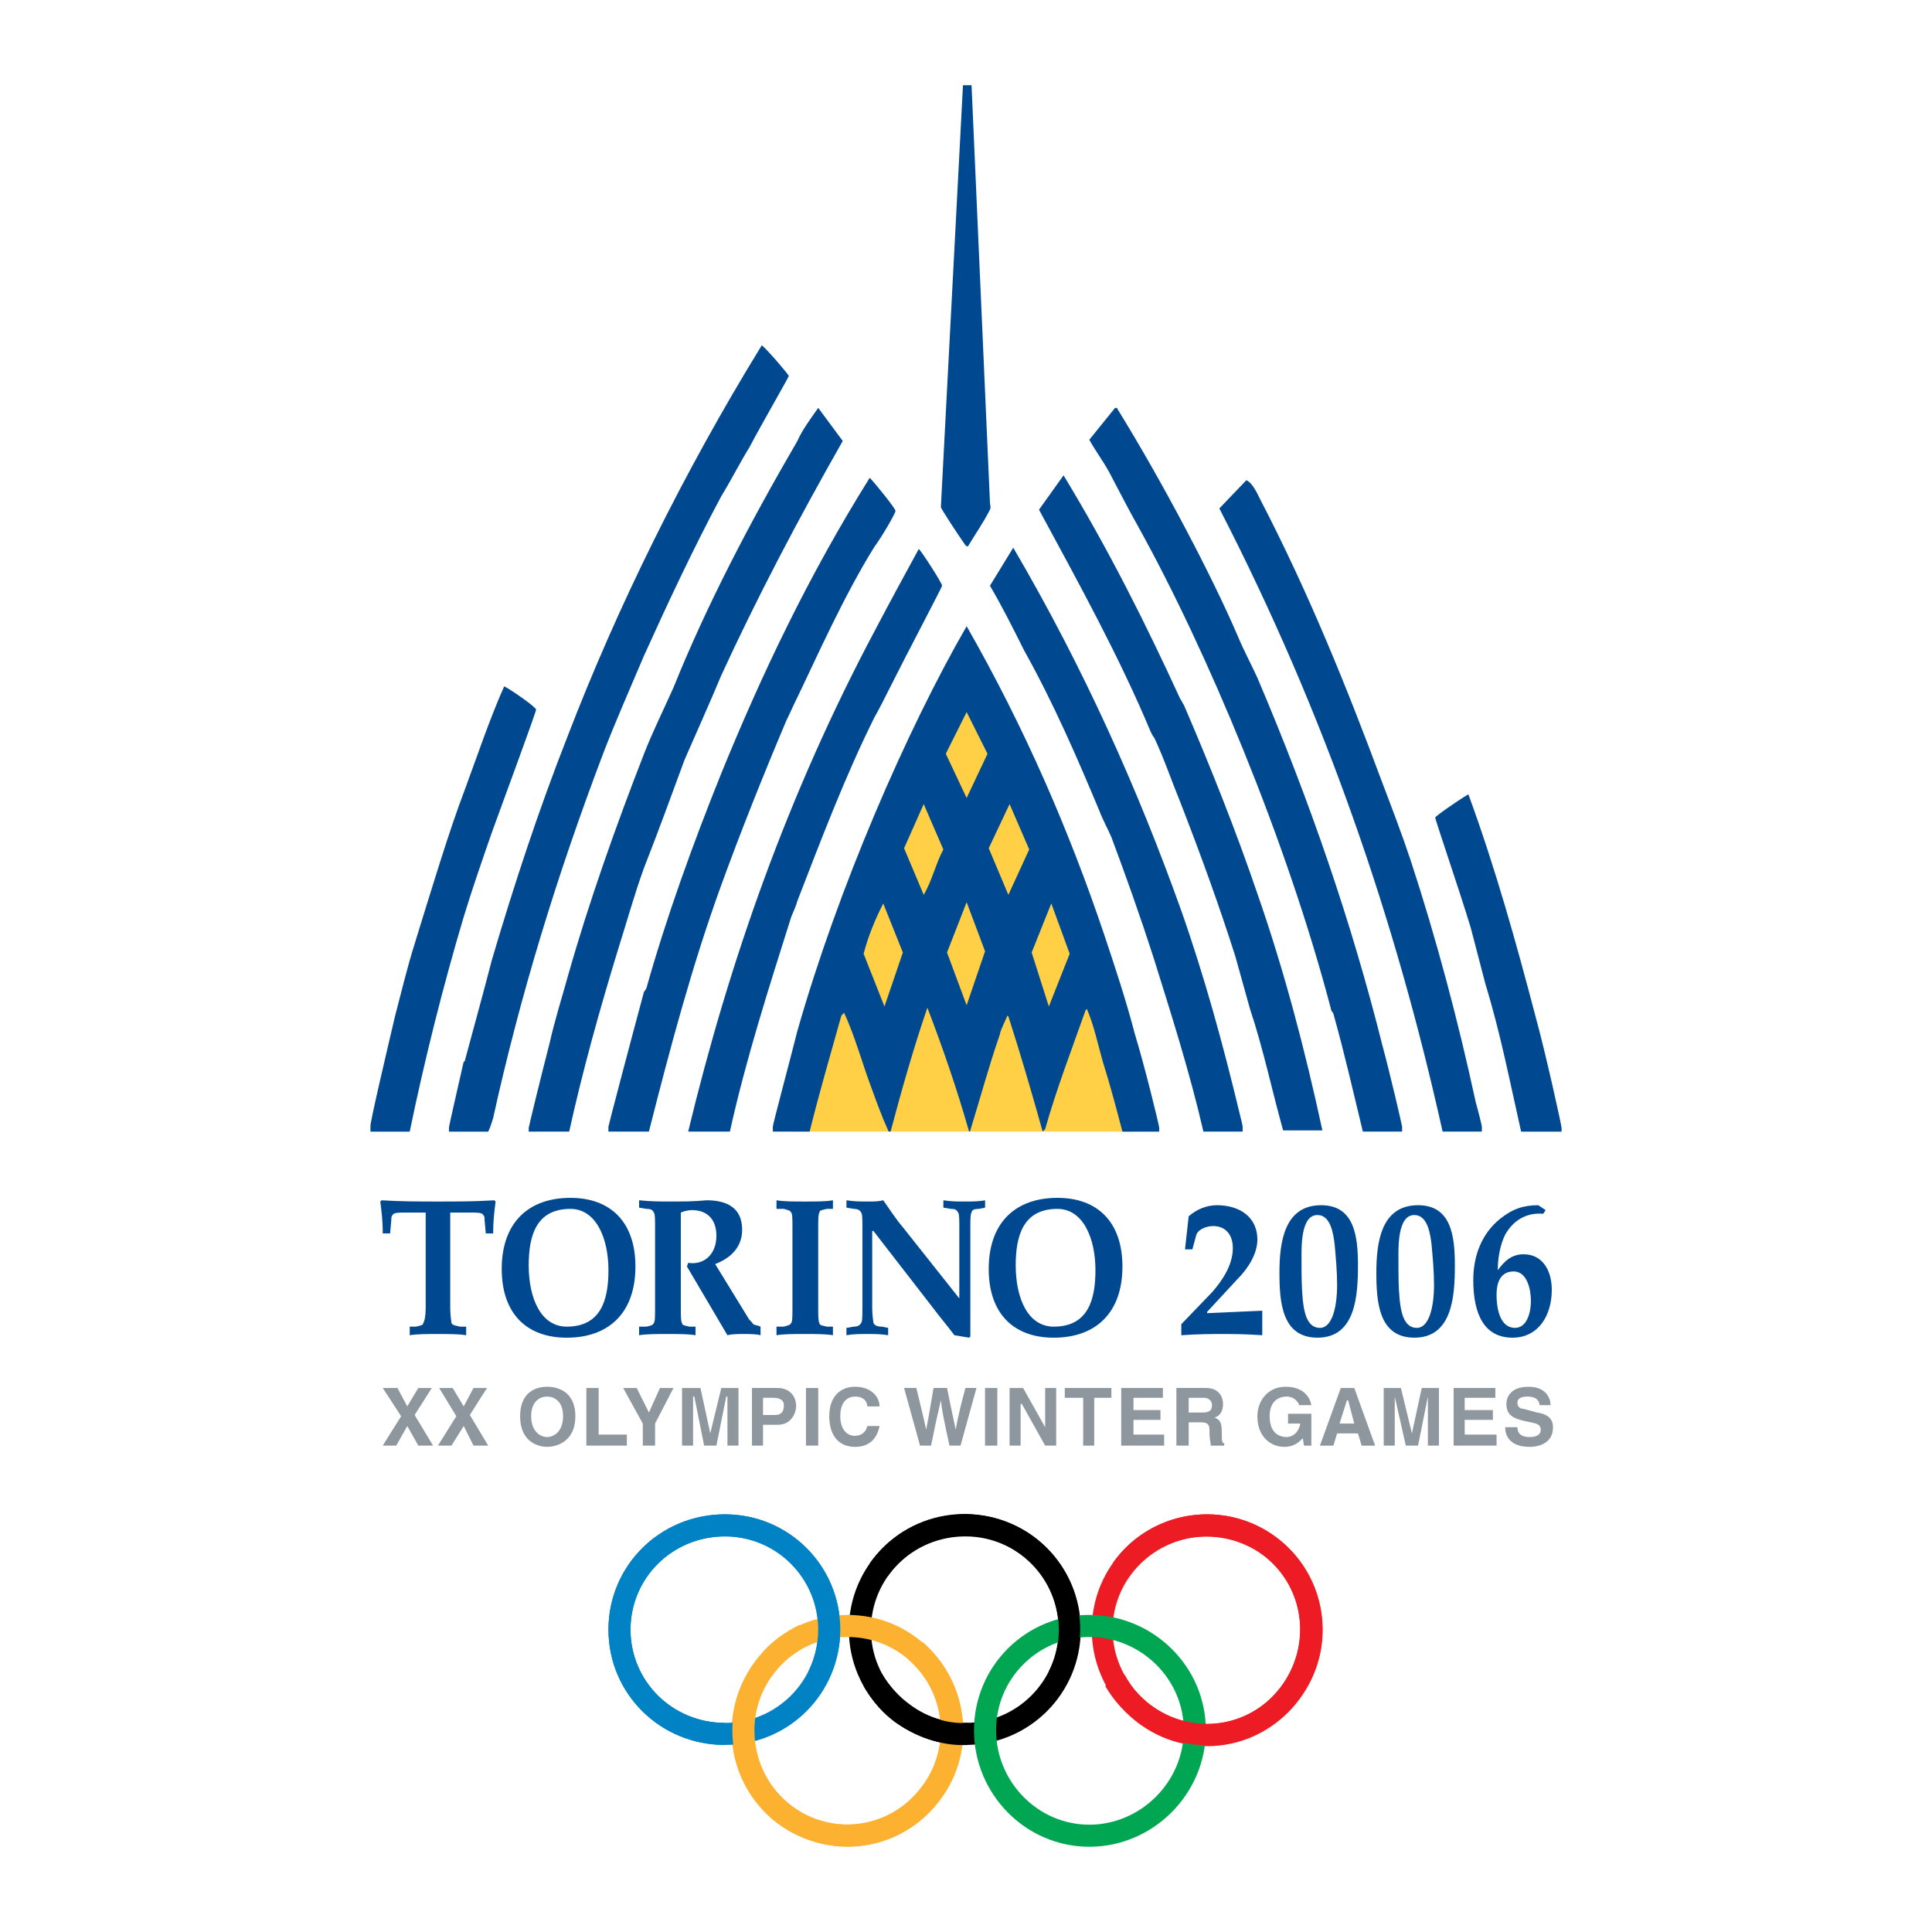 <?xml version="1.0" encoding="utf-8"?>
<!-- Generator: Adobe Illustrator 13.0.0, SVG Export Plug-In . SVG Version: 6.00 Build 14948)  -->
<!DOCTYPE svg PUBLIC "-//W3C//DTD SVG 1.0//EN" "http://www.w3.org/TR/2001/REC-SVG-20010904/DTD/svg10.dtd">
<svg version="1.0" id="Layer_1" xmlns="http://www.w3.org/2000/svg" xmlns:xlink="http://www.w3.org/1999/xlink" x="0px" y="0px"
	 width="192.756px" height="192.756px" viewBox="0 0 192.756 192.756" enable-background="new 0 0 192.756 192.756"
	 xml:space="preserve">
<g>
	<polygon fill-rule="evenodd" clip-rule="evenodd" fill="#FFFFFF" points="0,0 192.756,0 192.756,192.756 0,192.756 0,0 	"/>
	<path fill-rule="evenodd" clip-rule="evenodd" fill="#FCB131" d="M80.777,164.059c-1.224,0.611-2.448,1.469-3.305,2.57
		c-3.427,4.037-2.814,9.912,1.102,13.217c3.917,3.305,9.791,2.814,13.095-1.225c3.305-3.916,2.815-9.789-1.101-13.094l1.469-1.715
		c4.773,4.162,5.507,11.383,1.346,16.277c-4.039,4.896-11.382,5.508-16.277,1.469c-4.896-4.16-5.508-11.381-1.347-16.277
		c1.102-1.469,2.57-2.447,4.039-3.182L80.777,164.059L80.777,164.059z"/>
	<path fill-rule="evenodd" clip-rule="evenodd" d="M86.896,162.59c0,5.141,4.162,9.301,9.424,9.301c5.14,0,9.301-4.16,9.301-9.301
		s-4.161-9.303-9.301-9.303C91.058,153.287,86.896,157.449,86.896,162.59L86.896,162.59z M84.693,162.59
		c0-6.365,5.141-11.506,11.627-11.506c6.364,0,11.504,5.141,11.504,11.506c0,6.363-5.141,11.504-11.504,11.504
		C89.833,174.094,84.693,168.953,84.693,162.59L84.693,162.59z"/>
	<path fill-rule="evenodd" clip-rule="evenodd" fill="#0082C4" d="M62.908,162.59c0,5.141,4.161,9.301,9.424,9.301
		c5.14,0,9.302-4.16,9.302-9.301s-4.162-9.303-9.302-9.303C67.069,153.287,62.908,157.449,62.908,162.59L62.908,162.59z
		 M60.706,162.59c0-6.365,5.14-11.506,11.626-11.506c6.364,0,11.504,5.141,11.504,11.506c0,6.363-5.14,11.504-11.504,11.504
		C65.846,174.094,60.706,168.953,60.706,162.59L60.706,162.59z"/>
	<path fill-rule="evenodd" clip-rule="evenodd" fill="#ED1C24" d="M111.007,162.59c0,5.141,4.283,9.424,9.424,9.424
		c5.14,0,9.301-4.283,9.301-9.424s-4.161-9.303-9.301-9.303C115.29,153.287,111.007,157.449,111.007,162.59L111.007,162.59z
		 M108.926,162.59c0-6.365,5.141-11.506,11.505-11.506c6.363,0,11.504,5.141,11.504,11.506c0,6.363-5.141,11.627-11.504,11.627
		C114.066,174.217,108.926,168.953,108.926,162.59L108.926,162.59z"/>
	<path fill-rule="evenodd" clip-rule="evenodd" fill="#FCB131" d="M75.27,172.625c0,5.264,4.161,9.424,9.301,9.424
		s9.301-4.16,9.301-9.424c0-5.141-4.161-9.301-9.301-9.301S75.27,167.484,75.27,172.625L75.27,172.625z M73.066,172.625
		c0-6.363,5.14-11.504,11.504-11.504s11.504,5.141,11.504,11.504c0,6.365-5.14,11.627-11.504,11.627S73.066,178.99,73.066,172.625
		L73.066,172.625z"/>
	<path fill-rule="evenodd" clip-rule="evenodd" fill="#00A651" d="M99.38,172.625c0,5.141,4.161,9.424,9.301,9.424
		c5.141,0,9.425-4.283,9.425-9.424s-4.284-9.301-9.425-9.301C103.541,163.324,99.38,167.484,99.38,172.625L99.38,172.625z
		 M97.177,172.625c0-6.363,5.14-11.504,11.504-11.504s11.627,5.141,11.627,11.504c0,6.365-5.263,11.627-11.627,11.627
		S97.177,178.99,97.177,172.625L97.177,172.625z"/>
	<path fill-rule="evenodd" clip-rule="evenodd" fill="#0082C4" d="M80.654,166.75c0.612-1.223,0.979-2.691,0.979-4.16
		c0-5.141-4.162-9.303-9.302-9.303c-5.263,0-9.424,4.162-9.424,9.303s4.161,9.301,9.424,9.301v2.203
		c-6.486,0-11.626-5.141-11.626-11.504c0-6.365,5.14-11.506,11.626-11.506c6.364,0,11.504,5.141,11.504,11.506
		c0,1.836-0.49,3.549-1.224,5.018L80.654,166.75L80.654,166.75z"/>
	<path fill-rule="evenodd" clip-rule="evenodd" fill="#ED1C24" d="M112.23,167.117c0.611,1.225,1.591,2.326,2.814,3.182
		c4.284,2.938,10.036,1.959,12.974-2.324c2.937-4.283,1.958-10.035-2.203-12.973c-4.283-2.938-10.158-1.959-13.096,2.203
		l-1.713-1.225c3.549-5.141,10.77-6.486,16.032-2.814s6.486,10.893,2.815,16.031c-3.672,5.264-10.893,6.488-16.033,2.816
		c-1.469-0.98-2.692-2.326-3.549-3.795L112.23,167.117L112.23,167.117z"/>
	<path fill-rule="evenodd" clip-rule="evenodd" d="M102.929,153.166c4.651,3.305,6.119,9.424,3.672,14.441l-1.958-0.857
		c2.08-4.039,0.856-9.178-3.06-11.871c-4.162-2.938-10.036-1.836-12.973,2.326l-1.836-1.225
		C90.445,150.717,97.666,149.494,102.929,153.166L102.929,153.166z"/>
	<path fill-rule="evenodd" clip-rule="evenodd" d="M90.935,170.178c1.713,1.223,3.671,1.836,5.63,1.713v2.203
		c-2.326,0.123-4.773-0.611-6.976-2.08c-1.469-0.98-2.57-2.326-3.427-3.795l1.835-1.223
		C88.732,168.219,89.711,169.32,90.935,170.178L90.935,170.178z"/>
	<polygon fill-rule="evenodd" clip-rule="evenodd" fill="#FFD046" points="81.756,99.561 110.027,99.561 112.842,112.9 
		79.063,112.9 81.756,99.561 	"/>
	<path fill-rule="evenodd" clip-rule="evenodd" fill="#004990" d="M96.075,8.504h0.857l1.835,41.612c0,0.245,0.122,0.489,0,0.734
		c-0.611,1.224-1.469,2.448-2.203,3.672c0,0-0.123,0-0.245-0.123c-0.856-1.224-2.448-3.672-2.448-3.794L96.075,8.504L96.075,8.504z"
		/>
	<path fill-rule="evenodd" clip-rule="evenodd" fill="#004990" d="M76.004,34.45c0.612,0.49,2.692,2.938,2.692,3.06
		s-2.692,4.773-3.917,7.099c-0.979,1.59-1.836,3.304-2.815,4.895c-2.815,5.263-5.385,10.77-7.71,15.911
		c-1.346,3.182-2.815,6.486-4.039,9.668c-4.651,12.239-8.322,24.232-11.015,36.472c-0.123,0.367-0.245,0.855-0.49,1.346h-3.917
		v-0.367c0-0.244,0.979-4.406,1.469-6.609c0,0,0.122,0,0.122-0.123c0.857-3.182,1.836-6.73,2.693-10.035
		c2.203-7.466,4.651-14.932,7.588-22.397C61.562,60.641,68.171,47.178,76.004,34.45L76.004,34.45z"/>
	<path fill-rule="evenodd" clip-rule="evenodd" fill="#004990" d="M111.251,40.692c0.123,0,0.245,0,0.245,0.122
		c4.528,7.343,9.424,16.645,11.994,22.642c0.611,1.469,1.346,2.815,1.958,4.162c5.263,12.361,9.424,24.477,12.483,36.717
		c0.734,2.691,1.958,7.955,1.958,8.076v0.49h-3.916c-0.979-4.039-1.836-7.832-2.938-11.75c0-0.121-0.245-0.244-0.245-0.488
		c-4.405-16.768-12.36-35.738-19.215-48.099c-0.979-1.714-1.958-3.672-2.938-5.508c-0.611-1.101-1.346-2.081-1.958-3.182
		L111.251,40.692L111.251,40.692z"/>
	<path fill-rule="evenodd" clip-rule="evenodd" fill="#004990" d="M81.634,40.692l2.447,3.304
		c-4.528,7.955-8.567,15.666-12.116,23.376c-1.224,2.937-2.448,5.63-3.672,8.445c-1.346,3.671-2.692,7.343-4.039,10.77
		c-0.979,2.692-1.713,5.385-2.57,8.078c-1.836,5.998-3.549,12.117-4.896,18.236H52.75v-0.367c0-0.123,1.347-5.631,2.081-8.445
		c0.49-2.203,1.224-4.527,1.836-6.73c2.081-7.344,4.773-14.932,7.588-22.153c0.857-2.203,1.958-4.406,2.938-6.608
		c3.304-8.2,7.588-16.4,12.361-24.6C80.042,42.895,80.777,41.916,81.634,40.692L81.634,40.692z"/>
	<path fill-rule="evenodd" clip-rule="evenodd" fill="#004990" d="M106.111,47.423c4.527,7.466,8.199,14.809,11.626,22.274
		c0.123,0.123,0.245,0.49,0.368,0.612c2.691,6.242,5.262,12.729,7.343,18.848c2.692,7.71,4.772,15.666,6.486,23.621h-3.916
		c-1.102-3.916-1.958-8.078-3.305-12.115c-0.489-1.715-0.979-3.55-1.469-5.263c-1.591-5.018-3.549-10.403-5.508-15.421
		c-0.856-2.081-1.591-4.284-2.57-6.364c-0.122-0.122-0.244-0.367-0.366-0.612c-3.061-7.343-7.099-14.687-11.138-22.152
		L106.111,47.423L106.111,47.423z"/>
	<path fill-rule="evenodd" clip-rule="evenodd" fill="#004990" d="M86.773,47.668c0.49,0.489,2.57,3.059,2.57,3.304
		c0,0.245-1.346,2.57-2.081,3.549c-3.06,4.896-5.875,11.259-7.71,15.054c-0.367,0.734-0.735,1.591-1.102,2.325
		c-2.326,5.507-4.529,11.015-6.487,16.4c-2.937,8.078-5.14,16.399-7.221,24.6h-4.039v-0.49c0-0.121,2.325-8.934,3.549-13.463
		c0,0,0.123-0.121,0.245-0.367c1.958-6.975,4.65-14.441,7.465-21.417C76.004,67.25,80.654,57.458,86.773,47.668L86.773,47.668z"/>
	<path fill-rule="evenodd" clip-rule="evenodd" fill="#004990" d="M124.347,47.913c0.612,0.245,1.102,1.346,1.346,1.835
		c4.896,9.424,8.69,18.848,12.239,28.394c0.979,2.57,1.958,5.14,2.814,7.71c2.57,7.833,4.773,16.155,6.487,24.11
		c0.244,0.857,0.611,2.326,0.611,2.447v0.49h-3.916c-4.651-20.928-11.627-41.49-22.274-62.173L124.347,47.913L124.347,47.913z"/>
	<path fill-rule="evenodd" clip-rule="evenodd" fill="#004990" d="M101.093,54.644c7.099,12.116,12.483,24.232,16.768,36.227
		c2.325,6.608,4.161,13.34,5.752,19.95c0.122,0.488,0.367,1.469,0.367,1.59v0.49h-3.916c-1.347-5.875-3.183-11.627-5.019-17.501
		c-1.224-3.794-2.692-7.955-4.161-11.872c-0.367-0.857-0.856-1.713-1.224-2.693c-2.203-5.262-4.528-10.647-7.466-15.91
		c-1.102-2.203-2.203-4.406-3.427-6.486L101.093,54.644L101.093,54.644z"/>
	<path fill-rule="evenodd" clip-rule="evenodd" fill="#004990" d="M91.669,54.766c0.368,0.367,2.326,3.427,2.326,3.672
		c0,0.122-3.549,6.854-5.263,10.28c-0.49,0.979-0.979,1.958-1.469,2.815c-2.937,5.875-5.385,12.361-7.71,18.358
		c-0.123,0.49-0.367,0.979-0.612,1.591c-2.203,6.977-4.528,14.197-6.119,21.418h-4.161c4.039-16.768,9.913-33.657,18.725-50.179
		C88.732,60.151,90.201,57.458,91.669,54.766L91.669,54.766z"/>
	<path fill-rule="evenodd" clip-rule="evenodd" fill="#004990" d="M96.442,62.477c5.874,10.28,10.28,20.561,13.707,30.719
		c1.102,3.305,2.203,6.609,3.06,9.914c0.979,3.182,2.448,9.18,2.448,9.424v0.367h-3.672c-0.611-2.326-1.224-4.65-1.958-6.977
		c-0.489-1.713-0.856-3.549-1.591-5.262l-0.123,0.121c-1.346,3.795-2.937,7.955-4.038,11.871c0,0-0.123,0.123-0.245,0.246
		c-1.102-3.916-2.203-7.711-3.427-11.504c0,0-0.122-0.123-0.122,0c-0.245,0.611-0.612,1.223-0.734,1.836
		c-1.102,3.182-1.959,6.363-2.938,9.545c0,0,0,0.123-0.123,0.123c-1.224-4.283-2.57-8.201-4.161-12.361
		c-1.346,3.916-2.57,8.199-3.671,12.361c-0.123,0-0.245,0-0.245-0.123c-0.612-1.346-1.102-2.691-1.591-4.039
		c-0.979-2.57-1.713-5.385-2.815-7.709c-0.123,0.121-0.123,0.244-0.245,0.244c-1.102,3.916-2.203,7.711-3.182,11.627h-3.671v-0.49
		c0-0.244,1.835-7.098,2.448-9.545C83.592,88.667,90.445,72.879,96.442,62.477L96.442,62.477z"/>
	<path fill-rule="evenodd" clip-rule="evenodd" fill="#004990" d="M50.302,68.474c0.734,0.367,3.182,2.081,3.182,2.325
		c0,0.245-2.937,8.2-4.406,12.239c-0.979,2.815-1.958,5.63-2.815,8.445c-2.081,6.977-3.917,14.318-5.385,21.418h-3.917v-0.49
		c-0.122-0.121,1.591-7.342,2.448-11.014c0.612-2.326,1.224-4.896,1.958-7.222c1.591-5.14,3.427-11.259,5.018-15.421
		C47.61,75.45,48.833,71.778,50.302,68.474L50.302,68.474z"/>
	<polygon fill-rule="evenodd" clip-rule="evenodd" fill="#FFD046" points="96.442,71.044 98.523,75.205 96.442,79.611 
		94.362,75.205 96.442,71.044 	"/>
	<path fill-rule="evenodd" clip-rule="evenodd" fill="#004990" d="M146.499,79.244c2.692,7.343,4.772,14.809,6.73,22.274
		c0.979,3.551,2.57,10.771,2.57,11.016v0.367h-4.038c-1.102-4.896-2.081-9.914-3.55-14.688c-0.489-1.835-0.979-3.793-1.469-5.629
		c-1.102-3.672-3.549-10.77-3.549-11.015C143.194,81.447,145.274,79.978,146.499,79.244L146.499,79.244z"/>
	<path fill-rule="evenodd" clip-rule="evenodd" fill="#FFD046" d="M92.159,80.223l1.958,4.528c-0.734,1.347-1.102,3.06-1.958,4.528
		l-1.958-4.65L92.159,80.223L92.159,80.223z"/>
	<polygon fill-rule="evenodd" clip-rule="evenodd" fill="#FFD046" points="100.726,80.223 102.684,84.751 100.604,89.279 
		98.646,84.629 100.726,80.223 	"/>
	<polygon fill-rule="evenodd" clip-rule="evenodd" fill="#FFD046" points="96.442,90.014 98.278,94.909 96.442,100.295 
		94.484,95.032 96.442,90.014 	"/>
	<path fill-rule="evenodd" clip-rule="evenodd" fill="#FFD046" d="M88.12,90.136l1.958,4.896l-1.836,5.384l-2.08-5.262
		C86.651,93.318,87.263,91.85,88.12,90.136L88.12,90.136z"/>
	<polygon fill-rule="evenodd" clip-rule="evenodd" fill="#FFD046" points="104.887,90.136 106.723,95.154 104.643,100.416 
		102.929,95.032 104.887,90.136 	"/>
	<path fill-rule="evenodd" clip-rule="evenodd" fill="#004990" d="M44.917,120.979h2.203c0.49,0,0.979,0,1.102,0.244
		c0.123,0.123,0.123,0.244,0.123,0.49l0.123,1.346h0.734c0-1.346,0.122-2.203,0.245-3.182l-0.123-0.123
		c-1.958,0.123-3.794,0.123-5.63,0.123s-3.671,0-5.63-0.123l-0.122,0.123c0.122,0.979,0.245,1.836,0.245,3.182h0.734l0.123-1.346
		c0-0.246,0-0.367,0.122-0.49c0.123-0.244,0.612-0.244,1.102-0.244h2.203v9.545c0,0.734-0.123,1.348-0.245,1.469
		c0,0.244-0.245,0.244-0.734,0.367h-0.612v0.857c0.734-0.123,1.713-0.123,2.815-0.123s2.081,0,2.815,0.123v-0.857h-0.612
		c-0.49-0.123-0.734-0.123-0.857-0.367c0-0.121-0.122-0.734-0.122-1.469V120.979L44.917,120.979z"/>
	<path fill-rule="evenodd" clip-rule="evenodd" fill="#004990" d="M56.911,119.51c-4.161,0-6.854,2.447-6.854,7.098
		c0,4.406,2.448,6.854,6.486,6.854c4.162,0,6.854-2.447,6.854-7.098C63.398,121.957,60.95,119.51,56.911,119.51L56.911,119.51z
		 M56.911,120.611c2.57,0,3.794,2.938,3.794,6.119c0,2.938-0.734,5.629-4.162,5.629c-2.57,0-3.794-2.814-3.794-6.119
		C52.75,123.303,53.484,120.611,56.911,120.611L56.911,120.611z"/>
	<path fill-rule="evenodd" clip-rule="evenodd" fill="#004990" d="M65.356,130.523c0,0.734,0,1.348-0.123,1.469
		c-0.122,0.244-0.245,0.244-0.734,0.367h-0.735v0.857c0.735-0.123,1.836-0.123,2.815-0.123c1.102,0,2.081,0,2.814,0.123v-0.857
		h-0.612c-0.49-0.123-0.734-0.123-0.734-0.367c-0.122-0.121-0.122-0.734-0.122-1.469v-9.545c0.245-0.123,0.734-0.246,1.102-0.246
		c1.468,0,2.448,0.857,2.448,2.57c0,1.836-1.224,2.938-2.815,2.693l-0.123,0.367l4.039,6.854c0.489-0.123,1.102-0.123,1.591-0.123
		c0.612,0,1.224,0,1.713,0.123v-0.857c-0.245-0.123-0.49-0.123-0.734-0.244c-0.123-0.244-0.367-0.367-0.489-0.611l-3.305-5.387
		c1.591-0.611,2.692-1.713,2.692-3.426c0-2.326-1.713-2.938-3.549-2.938c-1.224,0.123-2.448,0.123-3.671,0.123
		c-0.857,0-1.836,0-3.06-0.123v0.734l0.735,0.123c0.489,0,0.612,0.121,0.734,0.367c0.123,0.121,0.123,0.734,0.123,1.469V130.523
		L65.356,130.523z"/>
	<path fill-rule="evenodd" clip-rule="evenodd" fill="#004990" d="M81.634,122.447c0-0.734,0-1.348,0.122-1.469
		c0-0.246,0.245-0.246,0.734-0.367h0.612v-0.857c-0.734,0.123-1.713,0.123-2.815,0.123c-1.101,0-2.081,0-2.815-0.123v0.857h0.734
		c0.367,0.121,0.612,0.121,0.734,0.367c0.123,0.121,0.123,0.734,0.123,1.469v8.076c0,0.734,0,1.348-0.123,1.469
		c-0.123,0.244-0.367,0.244-0.734,0.367h-0.734v0.857c0.734-0.123,1.714-0.123,2.815-0.123c1.102,0,2.081,0,2.815,0.123v-0.857
		H82.49c-0.49-0.123-0.734-0.123-0.734-0.367c-0.122-0.121-0.122-0.734-0.122-1.469V122.447L81.634,122.447z"/>
	<path fill-rule="evenodd" clip-rule="evenodd" fill="#004990" d="M86.04,130.523c0,0.734,0,1.348-0.123,1.469
		c-0.123,0.244-0.367,0.367-0.734,0.367l-0.734,0.123v0.734c0.734-0.123,1.346-0.123,2.081-0.123s1.346,0,2.081,0.123v-0.734
		l-0.612-0.123c-0.489,0-0.734-0.123-0.856-0.367c0-0.121-0.123-0.734-0.123-1.469v-7.709h0.123l5.875,7.588
		c0.734,0.979,1.469,1.834,2.203,2.814l1.469,0.244l0.123-0.123c0-0.611,0-1.346,0-1.957v-8.934c0-0.734,0-1.348,0.123-1.469
		c0-0.246,0.245-0.367,0.734-0.367l0.612-0.123v-0.734c-0.612,0.123-1.346,0.123-2.081,0.123c-0.611,0-1.346,0-2.08-0.123v0.734
		l0.734,0.123c0.49,0,0.612,0.121,0.735,0.367c0.122,0.121,0.122,0.734,0.122,1.469v7.098l-5.63-7.098
		c-0.734-0.857-1.346-1.836-1.958-2.693c-0.49,0.123-0.979,0.123-1.469,0.123c-0.734,0-1.469,0-2.203-0.123v0.734l0.734,0.123
		c0.367,0,0.612,0.121,0.734,0.367c0.123,0.121,0.123,0.734,0.123,1.469V130.523L86.04,130.523z"/>
	<path fill-rule="evenodd" clip-rule="evenodd" fill="#004990" d="M105.499,119.51c-4.161,0-6.854,2.447-6.854,7.098
		c0,4.406,2.447,6.854,6.486,6.854c4.161,0,6.854-2.447,6.854-7.098C111.985,121.957,109.538,119.51,105.499,119.51L105.499,119.51z
		 M105.499,120.611c2.57,0,3.794,2.938,3.794,6.119c0,2.938-0.734,5.629-4.161,5.629c-2.57,0-3.794-2.814-3.794-6.119
		C101.338,123.303,102.072,120.611,105.499,120.611L105.499,120.611z"/>
	<path fill-rule="evenodd" clip-rule="evenodd" fill="#004990" d="M117.86,133.217c1.713-0.123,3.06-0.123,4.038-0.123
		c0.979,0,2.326,0,4.039,0.123c0-0.734,0-1.592,0-2.326v-0.121l-5.507,0.244v-0.123l3.06-3.305c0.979-0.979,1.958-2.447,1.958-3.916
		c0-2.203-1.714-3.426-4.039-3.426c-0.979,0-1.958,0.367-2.814,1.102l-0.367,3.303h0.734l0.367-1.346
		c0.122-0.611,0.979-0.979,1.713-0.979c1.224,0,1.958,0.855,1.958,2.203c0,1.713-1.102,3.305-2.08,4.406l-3.06,3.182V133.217
		L117.86,133.217z"/>
	<path fill-rule="evenodd" clip-rule="evenodd" fill="#004990" d="M131.812,120.244c-3.672,0-4.161,3.67-4.161,6.73
		c0,2.938,0.244,6.486,3.794,6.486c3.794,0,4.039-4.16,4.039-7.221C135.484,123.303,135.116,120.244,131.812,120.244
		L131.812,120.244z M131.445,121.223c1.346,0,1.591,1.957,1.713,2.938c0.123,1.346,0.245,2.691,0.245,4.039
		c0,2.203-0.489,4.283-1.714,4.283c-1.346,0-1.591-1.713-1.713-2.814c-0.122-1.225-0.122-2.57-0.122-3.918
		C129.854,124.527,129.731,121.223,131.445,121.223L131.445,121.223z"/>
	<path fill-rule="evenodd" clip-rule="evenodd" fill="#004990" d="M141.48,120.244c-3.671,0-4.161,3.67-4.161,6.73
		c0,2.938,0.245,6.486,3.794,6.486c3.795,0,4.039-4.16,4.039-7.221C145.152,123.303,144.785,120.244,141.48,120.244L141.48,120.244z
		 M141.113,121.223c1.347,0,1.592,1.957,1.714,2.938c0.122,1.346,0.245,2.691,0.245,4.039c0,2.203-0.49,4.283-1.714,4.283
		c-1.346,0-1.591-1.713-1.714-2.814c-0.122-1.225-0.122-2.57-0.122-3.918C139.522,124.527,139.4,121.223,141.113,121.223
		L141.113,121.223z"/>
	<path fill-rule="evenodd" clip-rule="evenodd" fill="#004990" d="M153.475,120.244c-1.469,0-2.57,0.367-3.794,1.346
		c-1.836,1.469-2.692,3.672-2.692,6.119c0,3.426,1.102,5.752,3.916,5.752c2.57,0,3.917-2.203,3.917-4.773
		c0-1.836-0.856-3.549-2.815-3.549c-1.224,0-1.958,0.734-2.57,1.592v-0.123c0-1.102,0.245-2.447,0.734-3.428
		c0.979-1.713,2.448-2.201,3.795-2.08l0.244-0.367L153.475,120.244L153.475,120.244z M151.027,126.852
		c1.346,0,1.713,1.836,1.713,2.938s-0.367,2.693-1.591,2.693c-1.347,0-1.836-1.592-1.836-3.305S150.048,126.852,151.027,126.852
		L151.027,126.852z"/>
	<polygon fill-rule="evenodd" clip-rule="evenodd" fill="#8E979D" points="41.368,141.172 43.082,138.479 41.735,138.479 
		40.634,140.314 39.655,138.479 38.186,138.479 40.022,141.295 38.186,144.23 39.532,144.23 40.634,142.273 41.735,144.23 
		43.204,144.23 41.368,141.172 	"/>
	<polygon fill-rule="evenodd" clip-rule="evenodd" fill="#8E979D" points="46.875,141.172 48.589,138.479 47.243,138.479 
		46.264,140.314 45.162,138.479 43.816,138.479 45.529,141.295 43.693,144.23 45.04,144.23 46.264,142.273 47.243,144.23 
		48.711,144.23 46.875,141.172 	"/>
	<path fill-rule="evenodd" clip-rule="evenodd" fill="#8E979D" d="M51.894,141.295c0,2.691,1.958,3.059,2.692,3.059
		s2.815-0.367,2.815-3.059c0-2.693-2.081-2.938-2.815-2.938S51.894,138.602,51.894,141.295L51.894,141.295z M52.995,141.295
		c0-1.592,0.979-1.959,1.591-1.959c0.612,0,1.591,0.367,1.591,1.959c0,1.59-0.979,2.08-1.591,2.08
		C53.974,143.375,52.995,142.885,52.995,141.295L52.995,141.295z"/>
	<polygon fill-rule="evenodd" clip-rule="evenodd" fill="#8E979D" points="59.726,138.479 58.502,138.479 58.502,144.23 
		62.541,144.23 62.541,143.129 59.726,143.129 59.726,138.479 	"/>
	<polygon fill-rule="evenodd" clip-rule="evenodd" fill="#8E979D" points="65.356,142.029 67.192,138.479 65.846,138.479 
		64.744,140.928 63.52,138.479 62.174,138.479 64.132,142.029 64.132,144.23 65.356,144.23 65.356,142.029 	"/>
	<polygon fill-rule="evenodd" clip-rule="evenodd" fill="#8E979D" points="73.679,138.479 71.965,138.479 70.863,143.008 
		70.863,143.008 69.884,138.479 68.048,138.479 68.048,144.23 69.15,144.23 69.15,139.336 69.272,139.336 70.251,144.23 
		71.476,144.23 72.455,139.336 72.577,139.336 72.577,144.23 73.679,144.23 73.679,138.479 	"/>
	<path fill-rule="evenodd" clip-rule="evenodd" fill="#8E979D" d="M76.126,142.15h1.469c1.469,0,1.836-1.346,1.836-1.836
		c0-1.102-0.734-1.836-1.836-1.836h-2.57v5.752h1.102V142.15L76.126,142.15z M76.126,141.172v-1.713h0.979
		c0.734,0,1.101,0.244,1.101,0.734c0,0.244,0,0.979-0.856,0.979H76.126L76.126,141.172z"/>
	<polygon fill-rule="evenodd" clip-rule="evenodd" fill="#8E979D" points="80.41,144.23 81.634,144.23 81.634,138.479 
		80.41,138.479 80.41,144.23 	"/>
	<path fill-rule="evenodd" clip-rule="evenodd" fill="#8E979D" d="M87.753,140.314c0-0.855-0.734-1.957-2.448-1.957
		c-1.469,0-2.57,0.979-2.57,2.938c0,1.957,0.979,3.059,2.57,3.059c1.468,0,2.203-0.857,2.448-2.08h-1.224
		c-0.122,0.611-0.612,0.979-1.224,0.979c-0.979,0-1.469-0.857-1.469-1.957c0-1.592,0.856-1.959,1.469-1.959
		c0.979,0,1.224,0.611,1.224,0.979H87.753L87.753,140.314z"/>
	<path fill-rule="evenodd" clip-rule="evenodd" fill="#8E979D" d="M91.792,144.23h1.102c0.612-3.059,0.734-3.426,0.979-4.527l0,0
		c0.123,1.102,0.245,1.713,0.857,4.527h1.102l1.591-5.752H96.32c-0.856,3.182-0.856,3.672-0.979,4.162l0,0
		c-0.123-0.734-0.245-1.102-0.856-4.162h-1.346c-0.49,2.938-0.612,3.551-0.735,4.162l0,0c-0.122-0.611-0.244-1.102-0.979-4.162
		h-1.224L91.792,144.23L91.792,144.23z"/>
	<polygon fill-rule="evenodd" clip-rule="evenodd" fill="#8E979D" points="98.278,144.23 99.502,144.23 99.502,138.479 
		98.278,138.479 98.278,144.23 	"/>
	<polygon fill-rule="evenodd" clip-rule="evenodd" fill="#8E979D" points="104.275,142.395 104.275,142.395 102.072,138.479 
		100.726,138.479 100.726,144.23 101.827,144.23 101.827,140.07 101.95,140.07 104.275,144.23 105.377,144.23 105.377,138.479 
		104.275,138.479 104.275,142.395 	"/>
	<polygon fill-rule="evenodd" clip-rule="evenodd" fill="#8E979D" points="109.171,139.459 110.884,139.459 110.884,138.479 
		106.233,138.479 106.233,139.459 108.069,139.459 108.069,144.23 109.171,144.23 109.171,139.459 	"/>
	<polygon fill-rule="evenodd" clip-rule="evenodd" fill="#8E979D" points="116.024,138.479 111.863,138.479 111.863,144.23 
		116.146,144.23 116.146,143.129 113.087,143.129 113.087,141.66 115.779,141.66 115.779,140.682 113.087,140.682 113.087,139.459 
		116.024,139.459 116.024,138.479 	"/>
	<path fill-rule="evenodd" clip-rule="evenodd" fill="#8E979D" d="M117.37,144.23h1.225v-2.324h1.224
		c0.856,0,0.856,0.367,0.856,1.102c0,0.611,0.122,0.855,0.122,1.223h1.347v-0.244c-0.245,0-0.245-0.244-0.245-1.102
		c0-1.102-0.244-1.225-0.734-1.469c0.612-0.121,0.857-0.734,0.857-1.346c0-0.49-0.245-1.592-1.714-1.592h-2.938V144.23
		L117.37,144.23z M118.595,140.928v-1.469h1.469c0.733,0,0.856,0.488,0.856,0.734c0,0.611-0.367,0.734-0.979,0.734H118.595
		L118.595,140.928z"/>
	<path fill-rule="evenodd" clip-rule="evenodd" fill="#8E979D" d="M128.508,142.029h1.224c-0.244,1.223-1.102,1.346-1.346,1.346
		c-0.856,0-1.714-0.49-1.714-2.08c0-1.469,0.857-1.959,1.714-1.959s1.224,0.734,1.224,0.857h1.224
		c-0.122-0.734-0.734-1.836-2.57-1.836c-1.835,0-2.814,1.469-2.814,2.938c0,2.08,1.346,3.059,2.692,3.059
		c0.979,0,1.469-0.49,1.836-0.857l0.122,0.734h0.734v-3.182h-2.325V142.029L128.508,142.029z"/>
	<path fill-rule="evenodd" clip-rule="evenodd" fill="#8E979D" d="M133.403,143.008h2.081l0.366,1.223h1.347l-2.081-5.752h-1.346
		l-2.081,5.752h1.347L133.403,143.008L133.403,143.008z M134.383,139.703h0.122l0.611,2.326h-1.469L134.383,139.703L134.383,139.703
		z"/>
	<polygon fill-rule="evenodd" clip-rule="evenodd" fill="#8E979D" points="143.562,138.479 141.848,138.479 140.869,143.008 
		140.869,143.008 139.768,138.479 138.054,138.479 138.054,144.23 139.155,144.23 139.155,139.336 139.155,139.336 140.257,144.23 
		141.48,144.23 142.46,139.336 142.46,139.336 142.46,144.23 143.562,144.23 143.562,138.479 	"/>
	<polygon fill-rule="evenodd" clip-rule="evenodd" fill="#8E979D" points="149.191,138.479 145.03,138.479 145.03,144.23 
		149.313,144.23 149.313,143.129 146.132,143.129 146.132,141.66 148.946,141.66 148.946,140.682 146.132,140.682 146.132,139.459 
		149.191,139.459 149.191,138.479 	"/>
	<path fill-rule="evenodd" clip-rule="evenodd" fill="#8E979D" d="M150.17,142.395c0,0.734,0.367,1.959,2.448,1.959
		c0.489,0,2.325-0.123,2.325-1.959c0-0.979-0.734-1.346-1.591-1.467l-1.347-0.367c-0.244,0-0.611-0.123-0.611-0.613
		c0-0.488,0.489-0.611,0.979-0.611c1.102,0,1.224,0.611,1.224,0.857h1.102c0-0.734-0.489-1.836-2.202-1.836
		c-1.836,0-2.203,1.102-2.203,1.713c0,1.225,0.856,1.469,1.835,1.713l0.612,0.123c0.612,0.123,0.979,0.244,0.979,0.734
		c0,0.611-0.612,0.734-1.102,0.734c-1.102,0-1.224-0.613-1.224-0.98H150.17L150.17,142.395z"/>
</g>
</svg>
